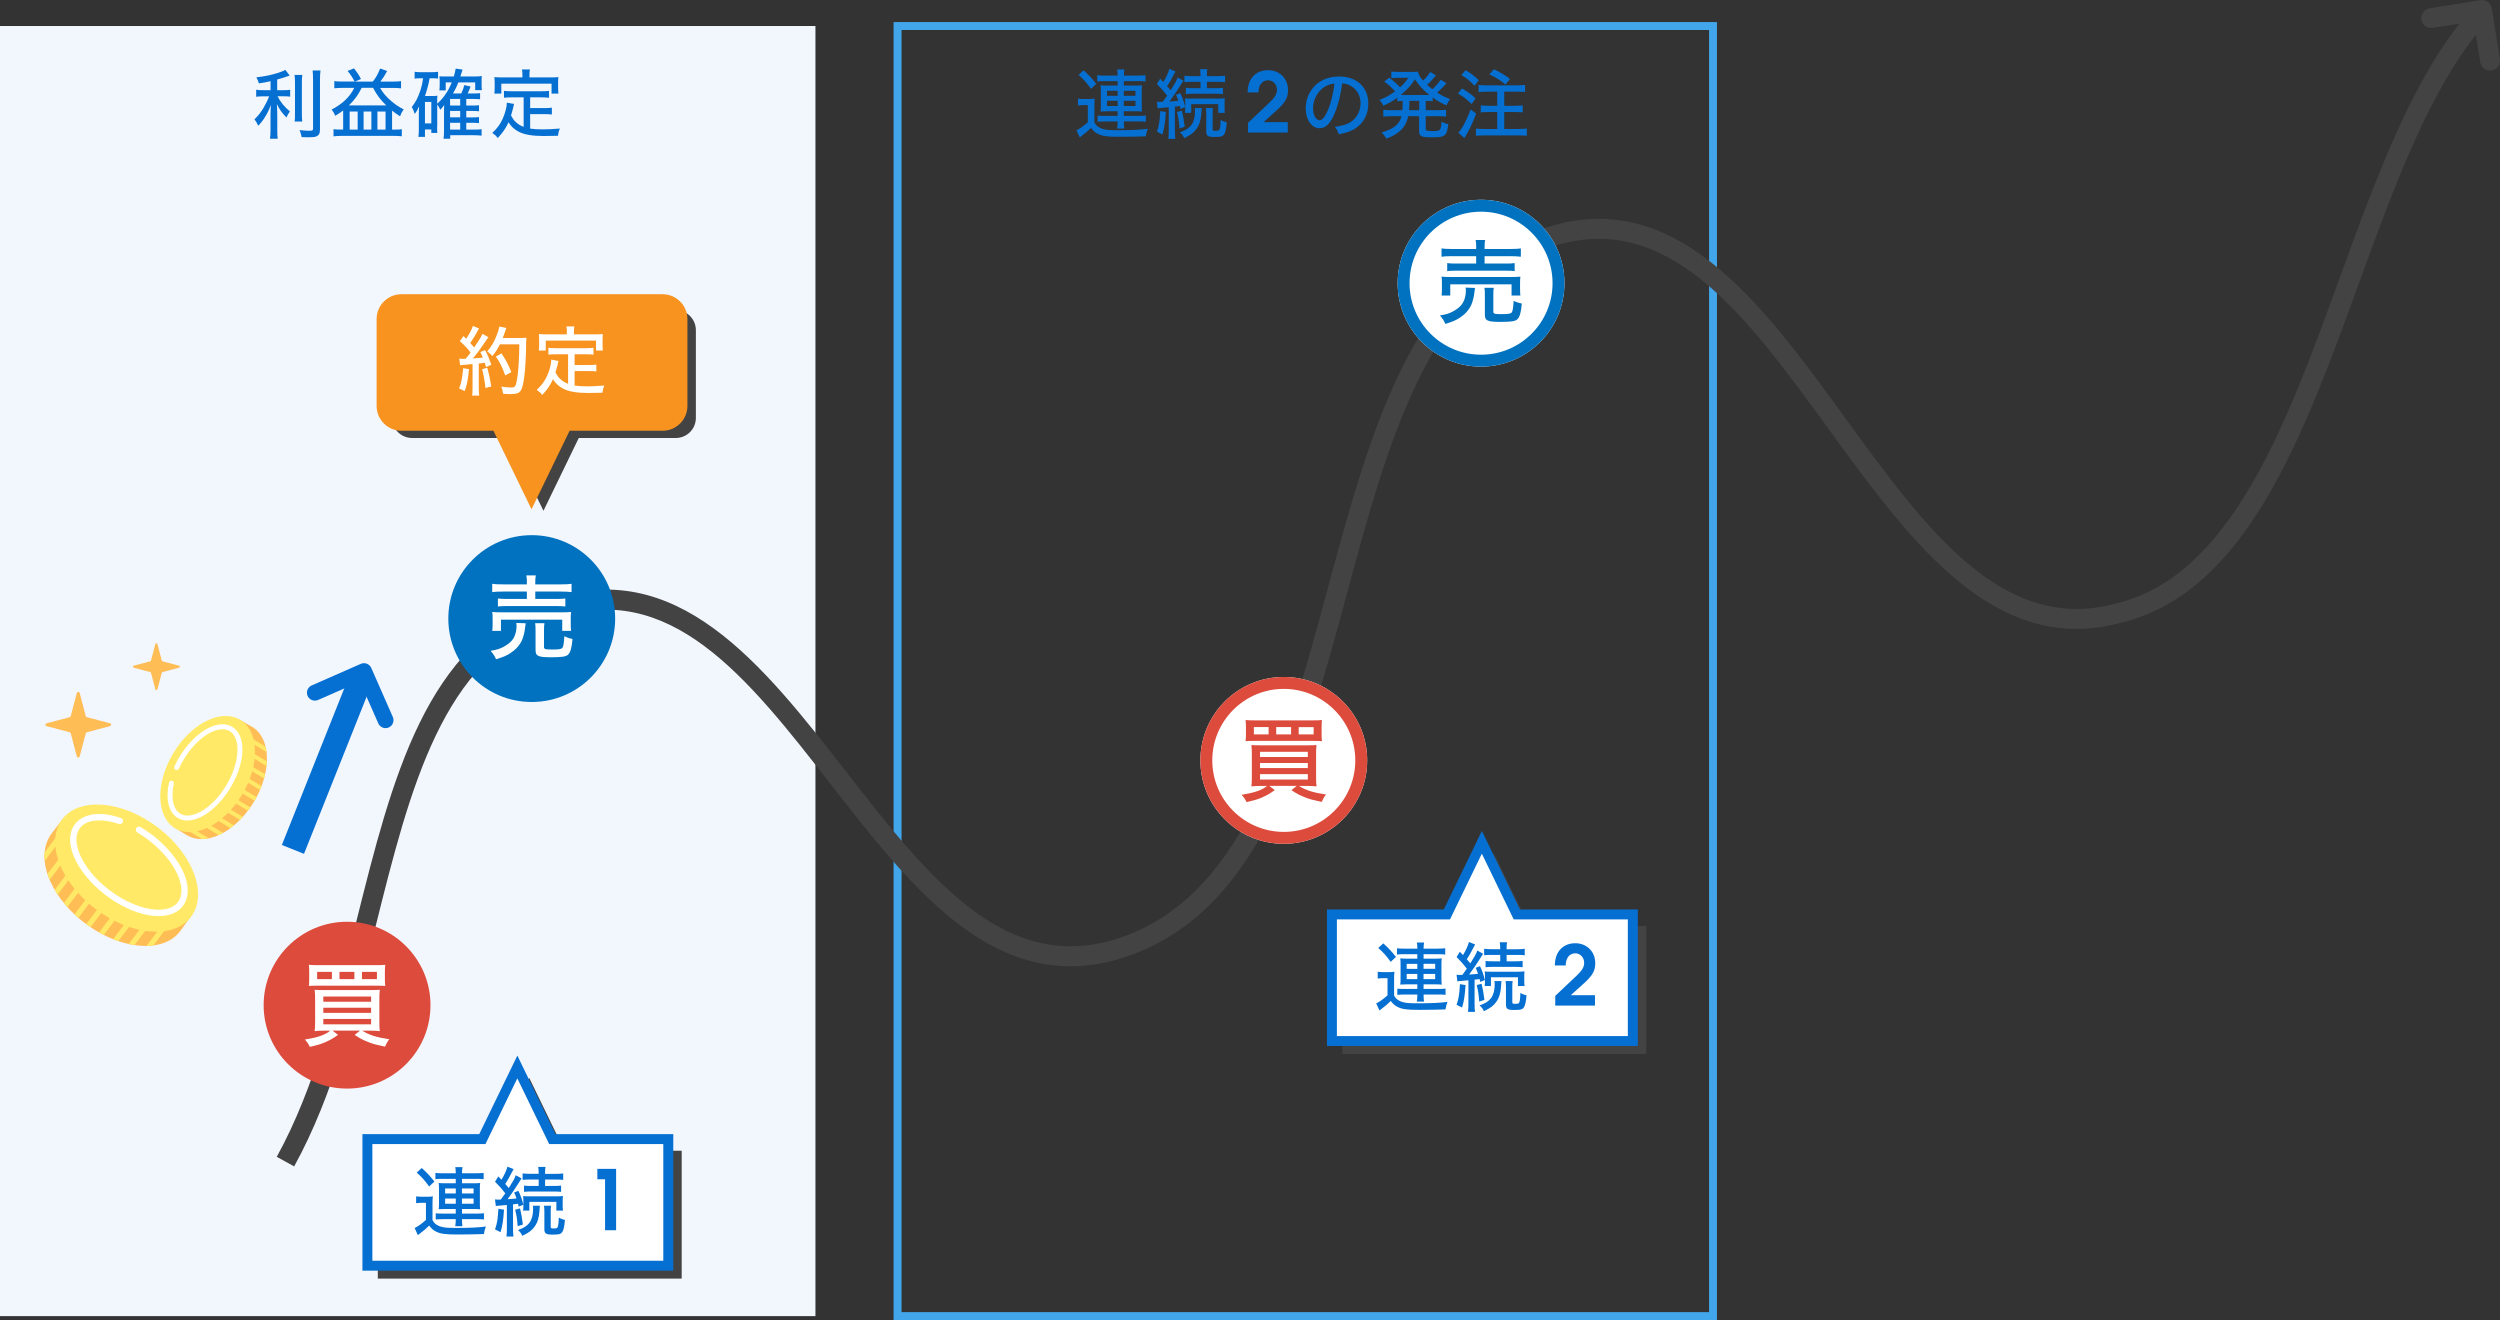 <?xml version="1.0" encoding="UTF-8"?>
<svg id="_レイヤー_2" data-name="レイヤー 2" xmlns="http://www.w3.org/2000/svg" xmlns:xlink="http://www.w3.org/1999/xlink" viewBox="0 0 629.35 332.32">
  <rect x="0" y="0" width="629.35" height="332.32" fill="#333333" stroke="none"/>
  <defs>
    <style>
      .cls-1 {
        fill: #dd4b3c;
      }

      .cls-1, .cls-2, .cls-3, .cls-4, .cls-5, .cls-6, .cls-7, .cls-8, .cls-9, .cls-10, .cls-11 {
        stroke-width: 0px;
      }

      .cls-2 {
        fill: #f2f6fd;
      }

      .cls-3 {
        fill: none;
      }

      .cls-12 {
        clip-path: url(#clippath-1);
      }

      .cls-4 {
        fill: #f7931e;
      }

      .cls-5 {
        fill: #0072bf;
      }

      .cls-6 {
        fill: #fff;
      }

      .cls-7 {
        fill: #ffbd56;
      }

      .cls-8 {
        fill: #42a6ea;
      }

      .cls-13 {
        clip-path: url(#clippath);
      }

      .cls-9 {
        fill: #434343;
      }

      .cls-10 {
        fill: #ffe966;
      }

      .cls-11 {
        fill: #056fd2;
      }
    </style>
    <clipPath id="clippath">
      <path class="cls-3" d="M45.32,234.46c-2.59,3.43-7.9,4.64-14.29,2.84-9.88-2.79-18.73-11.85-19.75-20.24-.37-3.01.38-5.48,1.81-7.38.29-.39,2.03-2.6,2.31-2.98,6.48-8.57,39.76,14.59,32.17,24.64-.34.45-1.89,2.65-2.25,3.13Z"/>
    </clipPath>
    <clipPath id="clippath-1">
      <path class="cls-3" d="M63.52,183.01c2.89,1.73,4.28,5.76,3.42,10.89-1.34,7.93-7.65,15.58-14.1,17.09-2.31.54-4.3.17-5.9-.79-.33-.2-2.2-1.36-2.51-1.55-7.22-4.32,8-32.19,16.47-27.13.38.23,2.23,1.25,2.62,1.49Z"/>
    </clipPath>
  </defs>
  <g id="_レイヤー_1-2" data-name="レイヤー 1">
    <g id="P3-1ol">
      <path class="cls-8" d="M432.23,332.32h-207.28V5.55h207.28v326.77ZM226.96,330.32h203.28V7.55h-203.28v322.77Z"/>
      <rect class="cls-2" y="6.55" width="205.28" height="324.77"/>
      <g>
        <path class="cls-9" d="M74.05,293.63l-4.38-2.41c9.59-17.4,14.9-38.67,20.03-59.24,9.02-36.13,17.54-70.25,47.8-80.77,32.79-11.81,54.53,16.11,75.56,43.12,20.99,26.96,40.82,52.42,70.55,41.15,30.12-11.32,40.57-50.02,50.67-87.45,10.41-38.59,21.18-78.49,53.66-90.31,33.48-11.77,55.34,18.3,76.47,47.37,20.36,28.02,39.6,54.48,68.1,46.89,29.18-6.9,43.08-45.15,56.53-82.13,9.04-24.86,18.39-50.57,32.44-66.71l3.77,3.28c-13.43,15.44-22.62,40.71-31.51,65.14-13.9,38.23-28.28,77.76-60.01,85.27-3.81,1.01-7.47,1.49-10.99,1.49-25.83,0-44.37-25.51-62.38-50.28-20.98-28.87-40.8-56.13-70.74-45.6-30.02,10.93-40.44,49.55-50.52,86.91-10.43,38.64-21.21,78.6-53.73,90.82-5.61,2.13-10.9,3.09-15.92,3.09-24.65,0-42.74-23.24-60.34-45.84-20.85-26.78-40.54-52.07-69.95-41.48-27.73,9.64-35.93,42.49-44.61,77.27-5.21,20.88-10.6,42.47-20.51,60.44Z"/>
        <path class="cls-9" d="M626.85,17.77c-1.21,0-2.27-.88-2.47-2.1l-1.65-10.3-10.3,1.65c-1.37.22-2.65-.71-2.86-2.07-.22-1.36.71-2.65,2.07-2.86l12.77-2.05c1.36-.22,2.65.71,2.86,2.07l2.05,12.77c.22,1.36-.71,2.65-2.07,2.86-.13.02-.27.03-.4.03Z"/>
      </g>
      <g>
        <rect class="cls-11" x="59.3" y="189.55" width="45.85" height="6" transform="translate(-127.08 197.63) rotate(-68.27)"/>
        <path class="cls-11" d="M97.06,183.3c-.77,0-1.5-.45-1.83-1.2l-4.63-10.52-10.52,4.63c-1.01.44-2.19-.01-2.64-1.02-.44-1.01.01-2.19,1.03-2.64l12.35-5.43c1.01-.44,2.19.01,2.64,1.02l5.43,12.35c.44,1.01-.01,2.19-1.02,2.64-.26.12-.54.17-.8.17Z"/>
      </g>
      <g>
        <g>
          <g>
            <polygon class="cls-9" points="171.61 321.87 95.11 321.87 95.11 289.68 124.34 289.68 133.23 271.35 142.12 289.68 171.61 289.68 171.61 321.87"/>
            <polygon class="cls-6" points="168.23 318.62 92.49 318.62 92.49 286.75 121.43 286.75 130.24 268.6 139.04 286.75 168.23 286.75 168.23 318.62"/>
          </g>
          <path class="cls-11" d="M169.48,319.87h-78.24v-34.37h29.41l9.59-19.77,9.59,19.77h29.66v34.37ZM93.74,317.37h73.24v-29.37h-28.73l-8.02-16.54-8.02,16.54h-28.47v29.37Z"/>
        </g>
        <g>
          <path class="cls-11" d="M104.76,301.17c.49.08.8.1,1.52.1h1.25c.55,0,.97-.02,1.44-.1-.08.59-.09,1.03-.09,2.05v3.93c.3.55.53.82.91,1.08.99.68,2.11.89,4.62.89,3.72,0,5.97-.09,7.92-.36-.34.93-.36.99-.51,1.9-1.58.06-4.37.11-6.61.11-3.23,0-4.31-.15-5.53-.78-.67-.34-1.1-.74-1.63-1.46-.85.82-1.35,1.25-2.07,1.79-.4.29-.53.4-.78.61l-.82-1.79c.74-.32,1.82-1.1,2.85-2.03v-4.31h-1.14c-.55,0-.85.02-1.33.1v-1.73ZM106.17,294.04c1.25,1.12,1.92,1.82,3.19,3.4l-1.33,1.25c-1.14-1.58-1.73-2.24-3.12-3.51l1.25-1.14ZM111.26,296.76c-.84,0-1.29.02-1.65.1v-1.59c.53.08,1.12.09,2.09.09h3.04c-.02-.74-.04-.99-.13-1.54h1.82c-.1.53-.11.89-.13,1.54h3.36c.91,0,1.58-.04,2.09-.09v1.59c-.46-.08-.95-.1-1.92-.1h-3.53v1.12h3.04c.65,0,1.04-.02,1.54-.08-.06.44-.08.8-.08,1.38v3.92c0,.55.02.89.08,1.33-.46-.06-.93-.08-1.54-.08h-3.04v1.16h3.63c.95,0,1.46-.02,1.9-.1v1.59c-.46-.08-.99-.09-1.92-.09h-3.61v.09c0,.61.04,1.14.11,1.69h-1.81c.1-.57.13-1.08.13-1.67v-.11h-3.14c-.7,0-1.48.04-1.9.08v-1.56c.42.06.91.08,1.9.08h3.14v-1.16h-2.74c-.55,0-1.06.02-1.56.06.06-.47.08-.76.08-1.33v-3.97c0-.55-.02-.82-.08-1.31.46.06.91.08,1.54.08h2.76v-1.12h-3.48ZM112.06,299.19v1.26h2.68v-1.26h-2.68ZM112.06,301.72v1.31h2.68v-1.31h-2.68ZM116.29,300.45h2.93v-1.26h-2.93v1.26ZM116.29,303.03h2.93v-1.31h-2.93v1.31Z"/>
          <path class="cls-11" d="M124.62,301.95c.28.02.44.04.76.04.19,0,.29,0,.7-.02.59-.8.68-.91,1.12-1.56-.84-1.1-1.46-1.82-2.58-2.93l.82-1.33c.42.44.46.47.8.84.74-1.24,1.27-2.39,1.5-3.29l1.56.63c-.11.19-.19.32-.38.67-.67,1.33-1.06,2.03-1.73,3.04.42.47.57.65.89,1.04,1.18-1.88,1.5-2.45,1.75-3.23l1.46.8q-.23.32-.93,1.48c-.63,1.01-1.81,2.74-2.58,3.76,1.44-.1,1.61-.11,2.24-.19-.19-.61-.29-.82-.59-1.5l1.08-.42c.61,1.29.89,2.15,1.24,3.5l-1.18.47c-.06-.34-.1-.44-.15-.72q-.59.08-1.27.15v6.16c0,.86.02,1.37.11,1.94h-1.77c.08-.57.11-1.12.11-1.94v-6l-.78.06c-.38.04-.65.06-.78.08-.68.04-.91.08-1.22.13l-.21-1.65ZM126.88,304.53c-.17,2.6-.38,3.99-.87,5.66l-1.39-.7c.55-1.6.68-2.45.85-5.19l1.41.23ZM130.91,304.19c.36,1.56.49,2.28.72,4.07l-1.31.42c-.15-1.92-.27-2.66-.63-4.14l1.22-.34ZM135.92,303.52c-.06.34-.06.42-.11,1.29-.11,1.75-.49,2.96-1.24,3.99-.72.99-1.42,1.5-3.08,2.3-.27-.61-.57-1.01-1.1-1.44,1.52-.55,2.26-1.03,2.91-1.86.59-.82.91-1.98.91-3.42,0-.36-.02-.55-.08-.85h1.79ZM133.57,296.93c-.93,0-1.52.04-2.01.09v-1.63c.55.08,1.14.11,2.03.11h2.01v-.28c0-.61-.04-1.01-.11-1.46h1.84c-.1.44-.11.84-.11,1.48v.27h2.53c.87,0,1.54-.04,2.03-.11v1.63c-.53-.08-1.04-.09-2-.09h-2.56v1.61h2.11c.87,0,1.35-.02,1.92-.09v1.58c-.48-.06-1.06-.09-1.9-.09h-5.53c-.85,0-1.35.02-1.9.09v-1.58c.53.08,1.03.09,1.92.09h1.77v-1.61h-2.03ZM131.68,304.76c.06-.51.08-.72.08-1.33v-1.01c0-.7-.02-.93-.08-1.31.34.04.82.06,1.77.06h6.36c.91,0,1.43-.02,1.9-.09-.04.4-.06.74-.06,1.31v1.12c0,.53.02.97.08,1.25h-1.67v-2.2h-6.8v2.2h-1.58ZM138.73,303.52c-.08.42-.09.82-.09,1.44v3.88c0,.34.13.42.76.42.46,0,.78-.06.89-.19.21-.23.34-1.01.38-2.57.53.32.99.49,1.54.59-.13,1.61-.29,2.34-.57,2.89-.34.67-.84.82-2.49.82-1.06,0-1.48-.08-1.79-.34-.21-.19-.32-.53-.32-.99v-4.5c0-.61-.04-1.04-.1-1.44h1.79Z"/>
          <path class="cls-11" d="M152.32,309.7v-12.83h-1.94v-2.62h4.72v15.45h-2.77Z"/>
        </g>
      </g>
      <g>
        <g>
          <g>
            <path class="cls-9" d="M170.13,78.07h-66.39c-2.79,0-5.05,2.26-5.05,5.05v22.09c0,2.79,2.26,5.05,5.05,5.05h24.18l8.89,18.33,8.89-18.33h24.43c2.79,0,5.05-2.26,5.05-5.05v-22.09c0-2.79-2.26-5.05-5.05-5.05Z"/>
            <path class="cls-4" d="M166.8,75.32h-65.74c-2.76,0-5,2.24-5,5v21.87c0,2.76,2.24,5,5,5h23.94l8.8,18.15,8.8-18.15h24.19c2.76,0,5-2.24,5-5v-21.87c0-2.76-2.24-5-5-5Z"/>
          </g>
          <path class="cls-4" d="M133.81,128.21l-9.59-19.77h-23.16c-3.45,0-6.25-2.8-6.25-6.25v-21.87c0-3.45,2.8-6.25,6.25-6.25h65.74c3.45,0,6.25,2.8,6.25,6.25v21.87c0,3.45-2.8,6.25-6.25,6.25h-23.41l-9.59,19.77ZM101.07,76.57c-2.07,0-3.75,1.68-3.75,3.75v21.87c0,2.07,1.68,3.75,3.75,3.75h24.72l8.02,16.54,8.02-16.54h24.98c2.07,0,3.75-1.68,3.75-3.75v-21.87c0-2.07-1.68-3.75-3.75-3.75h-65.74Z"/>
        </g>
        <g>
          <path class="cls-6" d="M118.07,92.93c-.27,2.7-.49,3.88-1.08,5.53l-1.42-.67c.59-1.52.7-2.09,1.04-5.09l1.46.23ZM115.62,90.27c.27.04.42.06.76.06.21,0,.36,0,.84-.02.61-.72.76-.91,1.24-1.58-1.01-1.27-1.27-1.56-2.7-2.85l.93-1.29c.32.36.44.48.67.7.82-1.24,1.5-2.55,1.69-3.25l1.56.67c-.13.17-.23.3-.42.68-.51.97-1.06,1.88-1.81,2.95q.36.4.99,1.14c1.22-1.79,1.84-2.81,2.09-3.44l1.5.85c-.19.23-.3.4-.61.84-1.2,1.82-2.41,3.48-3.31,4.5,1.39-.1,1.52-.1,2.51-.21-.19-.49-.3-.72-.63-1.39l1.2-.49c.67,1.24,1.04,2.17,1.58,3.69l-1.35.57c-.13-.53-.19-.7-.3-1.05q-.95.11-1.52.15v6.1c0,.91.04,1.42.11,1.99h-1.79c.08-.53.11-1.12.11-1.99v-5.95q-2.87.23-3.13.29l-.21-1.67ZM122.67,92.57c.44,1.58.78,3.17,1.01,4.71l-1.46.4c-.17-1.58-.48-3.31-.84-4.75l1.29-.36ZM125.84,86.7c-.61,1.2-1.08,1.94-1.9,2.94-.42-.49-.74-.82-1.29-1.18.91-1.03,1.63-2.2,2.19-3.57.49-1.16.74-1.96.85-2.68l1.79.36c-.13.3-.15.36-.36.99-.23.68-.36,1.04-.55,1.52h4.39c.78,0,1.14-.02,1.56-.08q-.08.59-.1,3.13c-.02,1.84-.21,4.94-.4,6.46-.25,1.9-.53,3.12-.91,3.72-.42.67-1.1.89-2.64.89-.44,0-1.08-.02-1.82-.08-.1-.72-.19-1.14-.44-1.8.97.15,1.79.23,2.47.23.89,0,1.1-.23,1.37-1.43.4-1.96.67-5.47.68-9.44h-4.88ZM127.19,94.51c-.84-2.26-1.25-3.12-2.36-4.75l1.41-.8c1.18,1.77,1.69,2.75,2.49,4.73l-1.54.82Z"/>
          <path class="cls-6" d="M143,89.19h-3.02c-.85,0-1.35.02-1.92.09v-1.73c.49.06,1.06.1,1.92.1h7.5c.85,0,1.43-.04,1.92-.1v1.73c-.49-.06-1.04-.09-1.92-.09h-2.83v2.7h3.63c.84,0,1.35-.04,1.84-.11v1.73c-.57-.08-1.04-.09-1.84-.09h-3.63v3.65c.8.11,1.92.19,3.08.19,1.31,0,2.62-.06,4.41-.21-.29.65-.4,1.06-.49,1.82-1.39.04-2.24.06-3.57.06-2.91,0-4.98-.36-6.38-1.12-1.08-.57-1.88-1.33-2.49-2.34-.76,1.62-1.43,2.58-2.72,3.97-.44-.59-.65-.78-1.37-1.29,1.31-1.25,1.98-2.15,2.62-3.57.59-1.27,1.05-3.06,1.05-4.05l1.8.34q-.08.3-.25,1.08c-.08.28-.28,1.1-.51,1.8.48.87.68,1.18,1.22,1.67.57.53,1.12.87,1.96,1.2v-7.43ZM142.7,83.37c0-.46-.02-.74-.11-1.2h2c-.08.42-.11.72-.11,1.2v.8h5.26c.74,0,1.35-.02,2.03-.08-.06.42-.08.84-.08,1.35v1.37c0,.57.02,1.01.08,1.44h-1.73v-2.51h-12.65v2.51h-1.75c.06-.47.08-.82.08-1.44v-1.37c0-.48-.02-.97-.08-1.35.7.06,1.29.08,2.01.08h5.05v-.8Z"/>
        </g>
      </g>
      <g>
        <g>
          <g>
            <polygon class="cls-9" points="414.42 265.32 337.92 265.32 337.92 233.13 367.15 233.13 376.04 214.8 384.93 233.13 414.42 233.13 414.42 265.32"/>
            <polygon class="cls-6" points="411.04 262.07 335.3 262.07 335.3 230.2 364.24 230.2 373.04 212.05 381.85 230.2 411.04 230.2 411.04 262.07"/>
          </g>
          <path class="cls-11" d="M412.29,263.32h-78.24v-34.37h29.41l9.59-19.77,9.59,19.77h29.66v34.37ZM336.55,260.82h73.24v-29.37h-28.73l-8.02-16.54-8.02,16.54h-28.47v29.37Z"/>
        </g>
        <g>
          <path class="cls-11" d="M346.83,244.62c.49.08.8.1,1.52.1h1.25c.55,0,.97-.02,1.44-.1-.08.59-.09,1.03-.09,2.05v3.93c.3.55.53.82.91,1.08.99.68,2.11.89,4.62.89,3.72,0,5.97-.09,7.92-.36-.34.93-.36.99-.51,1.9-1.58.06-4.37.11-6.61.11-3.23,0-4.31-.15-5.53-.78-.67-.34-1.1-.74-1.63-1.46-.85.82-1.35,1.25-2.07,1.79-.4.29-.53.4-.78.61l-.82-1.79c.74-.32,1.82-1.1,2.85-2.03v-4.31h-1.14c-.55,0-.85.02-1.33.1v-1.73ZM348.23,237.49c1.25,1.12,1.92,1.82,3.19,3.4l-1.33,1.25c-1.14-1.58-1.73-2.24-3.12-3.51l1.25-1.14ZM353.33,240.21c-.84,0-1.29.02-1.65.1v-1.59c.53.08,1.12.09,2.09.09h3.04c-.02-.74-.04-.99-.13-1.54h1.82c-.1.53-.11.89-.13,1.54h3.36c.91,0,1.58-.04,2.09-.09v1.59c-.46-.08-.95-.1-1.92-.1h-3.53v1.12h3.04c.65,0,1.04-.02,1.54-.08-.06.44-.08.8-.08,1.38v3.92c0,.55.02.89.08,1.33-.46-.06-.93-.08-1.54-.08h-3.04v1.16h3.63c.95,0,1.46-.02,1.9-.1v1.59c-.46-.08-.99-.09-1.92-.09h-3.61v.09c0,.61.04,1.14.11,1.69h-1.81c.1-.57.13-1.08.13-1.67v-.11h-3.14c-.7,0-1.48.04-1.9.08v-1.56c.42.06.91.08,1.9.08h3.14v-1.16h-2.74c-.55,0-1.06.02-1.56.06.06-.47.08-.76.08-1.33v-3.97c0-.55-.02-.82-.08-1.31.46.06.91.08,1.54.08h2.76v-1.12h-3.48ZM354.12,242.64v1.26h2.68v-1.26h-2.68ZM354.12,245.17v1.31h2.68v-1.31h-2.68ZM358.36,243.89h2.93v-1.26h-2.93v1.26ZM358.36,246.48h2.93v-1.31h-2.93v1.31Z"/>
          <path class="cls-11" d="M366.68,245.39c.28.02.44.04.76.04.19,0,.29,0,.7-.02.59-.8.68-.91,1.12-1.56-.84-1.1-1.46-1.82-2.58-2.93l.82-1.33c.42.44.46.47.8.84.74-1.24,1.27-2.39,1.5-3.29l1.56.63c-.11.19-.19.32-.38.67-.67,1.33-1.06,2.03-1.73,3.04.42.47.57.65.89,1.04,1.18-1.88,1.5-2.45,1.75-3.23l1.46.8q-.23.32-.93,1.48c-.63,1.01-1.81,2.74-2.58,3.76,1.44-.1,1.61-.11,2.24-.19-.19-.61-.29-.82-.59-1.5l1.08-.42c.61,1.29.89,2.15,1.24,3.5l-1.18.47c-.06-.34-.1-.44-.15-.72q-.59.08-1.27.15v6.16c0,.86.02,1.37.11,1.94h-1.77c.08-.57.11-1.12.11-1.94v-6l-.78.06c-.38.04-.65.06-.78.08-.68.04-.91.08-1.22.13l-.21-1.65ZM368.94,247.98c-.17,2.6-.38,3.99-.87,5.66l-1.39-.7c.55-1.6.68-2.45.85-5.19l1.41.23ZM372.97,247.64c.36,1.56.49,2.28.72,4.07l-1.31.42c-.15-1.92-.27-2.66-.63-4.14l1.22-.34ZM377.99,246.97c-.06.34-.06.42-.11,1.29-.11,1.75-.49,2.96-1.24,3.99-.72.99-1.42,1.5-3.08,2.3-.27-.61-.57-1.01-1.1-1.44,1.52-.55,2.26-1.03,2.91-1.86.59-.82.91-1.98.91-3.42,0-.36-.02-.55-.08-.85h1.79ZM375.63,240.38c-.93,0-1.52.04-2.01.09v-1.63c.55.08,1.14.11,2.03.11h2.01v-.28c0-.61-.04-1.01-.11-1.46h1.84c-.1.44-.11.84-.11,1.48v.27h2.53c.87,0,1.54-.04,2.03-.11v1.63c-.53-.08-1.04-.09-2-.09h-2.56v1.61h2.11c.87,0,1.35-.02,1.92-.09v1.58c-.48-.06-1.06-.09-1.9-.09h-5.53c-.85,0-1.35.02-1.9.09v-1.58c.53.08,1.03.09,1.92.09h1.77v-1.61h-2.03ZM373.75,248.21c.06-.51.08-.72.08-1.33v-1.01c0-.7-.02-.93-.08-1.31.34.04.82.06,1.77.06h6.36c.91,0,1.43-.02,1.9-.09-.04.4-.06.74-.06,1.31v1.12c0,.53.02.97.08,1.25h-1.67v-2.2h-6.8v2.2h-1.58ZM380.8,246.97c-.08.42-.09.82-.09,1.44v3.88c0,.34.13.42.76.42.46,0,.78-.06.89-.19.21-.23.34-1.01.38-2.57.53.32.99.49,1.54.59-.13,1.61-.29,2.34-.57,2.89-.34.67-.84.82-2.49.82-1.06,0-1.48-.08-1.79-.34-.21-.19-.32-.53-.32-.99v-4.5c0-.61-.04-1.04-.1-1.44h1.79Z"/>
          <path class="cls-11" d="M398.6,247.67l-3.17,2.86h6.09v2.62h-10v-2.45l5.5-5.2c1.26-1.19,1.78-2.09,1.78-3.09,0-1.38-.96-2.42-2.24-2.42-1.45,0-2.41,1.21-2.41,3.05h-2.73c0-3.55,2.15-5.59,5.13-5.59s5.04,2.17,5.04,5.01c0,1.9-.65,3.11-2.98,5.22Z"/>
        </g>
      </g>
      <g>
        <circle class="cls-1" cx="87.37" cy="253.04" r="21"/>
        <path class="cls-6" d="M81.69,259.46c-.97,0-1.63.02-2.48.12.09-.57.12-1.4.12-2.69v-5.17c0-1.13-.02-1.84-.12-2.55.69.05,1.2.07,2.46.07h11.36c1.4,0,1.91-.02,2.58-.07-.09.76-.11,1.35-.11,2.55v5.24c0,1.29.02,2.12.11,2.62-.8-.09-1.5-.12-2.46-.12h-1.96c1.7,1.08,3.56,1.68,6.81,2.16-.44.55-.71,1.01-1.08,1.86-2.19-.46-2.99-.67-4.16-1.13-1.36-.53-2.14-.94-3.47-1.82l1.33-1.08h-6.9l1.38,1.06c-1.17.85-1.98,1.31-3.29,1.89-1.08.46-1.96.71-3.82,1.13-.35-.74-.58-1.1-1.24-1.84,2.3-.39,3.31-.64,4.58-1.15.76-.32,1.2-.58,1.84-1.08h-1.47ZM96.89,246.45c0,.8.02,1.22.09,1.75-.57-.05-1.03-.07-2.44-.07h-14.35c-1.22,0-1.95.02-2.44.07.07-.57.09-.96.09-1.75v-1.73c0-.83-.02-1.26-.09-1.84.6.07,1.31.09,2.6.09h14.06c1.26,0,1.98-.02,2.57-.09-.07.62-.09.99-.09,1.84v1.73ZM83.55,244.65h-3.71v1.84h3.71v-1.84ZM81.39,252.18h12.03v-1.31h-12.03v1.31ZM81.39,254.98h12.03v-1.29h-12.03v1.29ZM81.39,257.86h12.03v-1.36h-12.03v1.36ZM89.21,244.65h-3.75v1.84h3.75v-1.84ZM94.89,246.49v-1.84h-3.77v1.84h3.77Z"/>
      </g>
      <g>
        <circle class="cls-5" cx="133.86" cy="155.72" r="21"/>
        <path class="cls-6" d="M132.34,156.92c-.07.32-.09.48-.14.99-.09,1.1-.46,2.51-.83,3.33-.62,1.29-1.54,2.3-2.94,3.22-.99.62-1.72.94-3.54,1.5-.44-.92-.71-1.36-1.38-2.12,1.59-.28,2.3-.48,3.31-1.04,1.59-.87,2.44-1.77,2.85-3.01.23-.62.37-1.52.37-2.16,0-.25-.02-.53-.07-.81l2.37.09ZM132.64,146.76c0-.87-.02-1.33-.14-1.91h2.39c-.12.48-.14.99-.14,1.91v.35h6.46c1.24,0,2.09-.05,2.67-.14v2.09c-.71-.09-1.47-.14-2.62-.14h-6.51v1.86h5.2c1.17,0,1.79-.02,2.37-.12v2.02c-.69-.09-1.17-.11-2.37-.11h-12.24c-1.1,0-1.73.02-2.37.11v-2.02c.57.09,1.2.12,2.37.12h4.92v-1.86h-6.07c-1.2,0-1.86.02-2.65.14v-2.09c.55.09,1.4.14,2.67.14h6.05v-.35ZM123.92,158.81c.07-.51.09-.97.09-1.63v-1.49c0-.67-.02-1.13-.09-1.63.71.07,1.31.09,2.39.09h15.02c1.08,0,1.68-.02,2.44-.09-.07.48-.09.87-.09,1.59v1.54c0,.67.02,1.17.09,1.63h-2.23v-2.83h-15.43v2.83h-2.19ZM136.94,162.77c0,.64.23.74,1.98.74,1.86,0,2.39-.09,2.67-.44.23-.32.37-1.08.48-2.92.64.34,1.27.55,2.05.69-.18,2.23-.53,3.43-1.13,3.98-.53.48-1.61.64-4.12.64-3.43,0-4.05-.28-4.05-1.84v-4.85c0-.97-.02-1.43-.11-1.89h2.35c-.09.53-.11.94-.11,1.79v4.09Z"/>
      </g>
      <g>
        <g>
          <circle class="cls-6" cx="323.18" cy="191.42" r="21"/>
          <path class="cls-1" d="M323.18,173.42c9.93,0,18,8.07,18,18s-8.07,18-18,18-18-8.07-18-18,8.07-18,18-18M323.18,170.42c-11.6,0-21,9.4-21,21s9.4,21,21,21,21-9.4,21-21-9.4-21-21-21h0Z"/>
        </g>
        <path class="cls-1" d="M317.5,197.85c-.97,0-1.63.02-2.48.12.09-.57.12-1.4.12-2.69v-5.17c0-1.13-.02-1.84-.12-2.55.69.05,1.2.07,2.46.07h11.36c1.4,0,1.91-.02,2.58-.07-.09.76-.11,1.35-.11,2.55v5.24c0,1.29.02,2.12.11,2.62-.8-.09-1.5-.12-2.46-.12h-1.96c1.7,1.08,3.56,1.68,6.81,2.16-.44.55-.71,1.01-1.08,1.86-2.19-.46-2.99-.67-4.16-1.13-1.36-.53-2.14-.94-3.47-1.82l1.33-1.08h-6.9l1.38,1.06c-1.17.85-1.98,1.31-3.29,1.89-1.08.46-1.96.71-3.82,1.13-.35-.74-.58-1.1-1.24-1.84,2.3-.39,3.31-.64,4.58-1.15.76-.32,1.2-.58,1.84-1.08h-1.47ZM332.7,184.83c0,.8.02,1.22.09,1.75-.57-.05-1.03-.07-2.44-.07h-14.35c-1.22,0-1.95.02-2.44.07.07-.57.09-.96.09-1.75v-1.73c0-.83-.02-1.26-.09-1.84.6.07,1.31.09,2.6.09h14.06c1.26,0,1.98-.02,2.57-.09-.07.62-.09.99-.09,1.84v1.73ZM319.36,183.03h-3.71v1.84h3.71v-1.84ZM317.2,190.56h12.03v-1.31h-12.03v1.31ZM317.2,193.36h12.03v-1.29h-12.03v1.29ZM317.2,196.24h12.03v-1.36h-12.03v1.36ZM325.02,183.03h-3.75v1.84h3.75v-1.84ZM330.7,184.88v-1.84h-3.77v1.84h3.77Z"/>
      </g>
      <g>
        <g>
          <circle class="cls-6" cx="372.84" cy="71.29" r="21"/>
          <path class="cls-5" d="M372.84,53.29c9.93,0,18,8.07,18,18s-8.07,18-18,18-18-8.07-18-18,8.07-18,18-18M372.84,50.29c-11.6,0-21,9.4-21,21s9.4,21,21,21,21-9.4,21-21-9.4-21-21-21h0Z"/>
        </g>
        <path class="cls-5" d="M371.32,72.5c-.07.32-.09.48-.14.99-.09,1.1-.46,2.51-.83,3.33-.62,1.29-1.54,2.3-2.94,3.22-.99.62-1.72.94-3.54,1.5-.44-.92-.71-1.36-1.38-2.12,1.59-.28,2.3-.48,3.31-1.04,1.59-.87,2.44-1.77,2.85-3.01.23-.62.37-1.52.37-2.16,0-.25-.02-.53-.07-.81l2.37.09ZM371.62,62.33c0-.87-.02-1.33-.14-1.91h2.39c-.12.48-.14.99-.14,1.91v.35h6.46c1.24,0,2.09-.05,2.67-.14v2.09c-.71-.09-1.47-.14-2.62-.14h-6.51v1.86h5.2c1.17,0,1.79-.02,2.37-.12v2.02c-.69-.09-1.17-.11-2.37-.11h-12.24c-1.1,0-1.73.02-2.37.11v-2.02c.57.09,1.2.12,2.37.12h4.92v-1.86h-6.07c-1.2,0-1.86.02-2.65.14v-2.09c.55.09,1.4.14,2.67.14h6.05v-.35ZM362.9,74.39c.07-.51.09-.97.09-1.63v-1.49c0-.67-.02-1.13-.09-1.63.71.07,1.31.09,2.39.09h15.02c1.08,0,1.68-.02,2.44-.09-.07.48-.09.87-.09,1.59v1.54c0,.67.02,1.17.09,1.63h-2.23v-2.83h-15.43v2.83h-2.19ZM375.92,78.34c0,.64.23.74,1.98.74,1.86,0,2.39-.09,2.67-.44.23-.32.37-1.08.48-2.92.64.34,1.27.55,2.05.69-.18,2.23-.53,3.43-1.13,3.98-.53.48-1.61.64-4.12.64-3.43,0-4.05-.28-4.05-1.84v-4.85c0-.97-.02-1.43-.11-1.89h2.35c-.09.53-.11.94-.11,1.79v4.09Z"/>
      </g>
      <g>
        <g>
          <path class="cls-7" d="M45.32,234.46c-2.59,3.43-7.9,4.64-14.29,2.84-9.88-2.79-18.73-11.85-19.75-20.24-.37-3.01.38-5.48,1.81-7.38.29-.39,2.03-2.6,2.31-2.98,6.48-8.57,39.76,14.59,32.17,24.64-.34.45-1.89,2.65-2.25,3.13Z"/>
          <g class="cls-13">
            <g>
              <path class="cls-10" d="M4.87,224.74c-.14,0-.28-.04-.4-.13-.29-.22-.35-.64-.13-.93l11.46-15.16c.22-.29.64-.35.93-.13.29.22.35.64.13.93l-11.46,15.16c-.13.17-.33.26-.53.26Z"/>
              <path class="cls-10" d="M7.95,227.06c-.14,0-.28-.04-.4-.13-.29-.22-.35-.64-.13-.93l11.46-15.16c.22-.29.64-.35.93-.13.29.22.35.64.13.93l-11.46,15.16c-.13.17-.33.26-.53.26Z"/>
              <path class="cls-10" d="M11.02,229.38c-.14,0-.28-.04-.4-.13-.29-.22-.35-.64-.13-.93l11.46-15.16c.22-.29.64-.35.93-.13.29.22.35.64.13.93l-11.46,15.16c-.13.17-.33.26-.53.26Z"/>
              <path class="cls-10" d="M14.09,231.7c-.14,0-.28-.04-.4-.13-.29-.22-.35-.64-.13-.93l11.46-15.16c.22-.29.64-.35.93-.13.29.22.35.64.13.93l-11.46,15.16c-.13.17-.33.26-.53.26Z"/>
              <path class="cls-10" d="M17.16,234.03c-.14,0-.28-.04-.4-.13-.29-.22-.35-.64-.13-.93l11.46-15.16c.22-.29.64-.35.93-.13.29.22.35.64.13.93l-11.46,15.16c-.13.17-.33.26-.53.26Z"/>
              <path class="cls-10" d="M20.23,236.35c-.14,0-.28-.04-.4-.13-.29-.22-.35-.64-.13-.93l11.46-15.16c.22-.29.64-.35.93-.13.29.22.35.64.13.93l-11.46,15.16c-.13.17-.33.26-.53.26Z"/>
              <path class="cls-10" d="M23.3,238.67c-.14,0-.28-.04-.4-.13-.29-.22-.35-.64-.13-.93l11.46-15.16c.22-.29.64-.35.93-.13.29.22.35.64.13.93l-11.46,15.16c-.13.17-.33.26-.53.26Z"/>
              <path class="cls-10" d="M26.37,240.99c-.14,0-.28-.04-.4-.13-.29-.22-.35-.64-.13-.93l11.46-15.16c.22-.29.64-.35.93-.13.29.22.35.64.13.93l-11.46,15.16c-.13.17-.33.26-.53.26Z"/>
              <path class="cls-10" d="M29.44,243.31c-.14,0-.28-.04-.4-.13-.29-.22-.35-.64-.13-.93l11.46-15.16c.22-.29.64-.35.93-.13.29.22.35.64.13.93l-11.46,15.16c-.13.17-.33.26-.53.26Z"/>
              <path class="cls-10" d="M32.52,245.63c-.14,0-.28-.04-.4-.13-.29-.22-.35-.64-.13-.93l11.46-15.16c.22-.29.64-.35.93-.13.29.22.35.64.13.93l-11.46,15.16c-.13.17-.33.26-.53.26Z"/>
            </g>
          </g>
          <ellipse class="cls-10" cx="31.86" cy="218.55" rx="12.91" ry="20.33" transform="translate(-161.72 112.22) rotate(-52.93)"/>
          <path class="cls-6" d="M39.92,230.62c-1.65,0-3.49-.33-5.45-.99-7.86-2.66-15.32-10.01-16.62-16.38-.56-2.75.06-5.08,1.76-6.58,2.3-2.03,6.25-2.31,10.83-.76.42.14.64.59.5,1.01-.14.42-.59.64-1.01.5-3.96-1.34-7.43-1.18-9.26.44-1.27,1.12-1.7,2.87-1.25,5.07,1.2,5.88,8.19,12.69,15.57,15.19,3.97,1.34,7.43,1.18,9.26-.44,1.27-1.12,1.7-2.87,1.25-5.07-.92-4.47-5.31-9.71-10.93-13.04-.38-.22-.5-.71-.28-1.09.22-.38.71-.5,1.09-.28,5.99,3.54,10.68,9.2,11.68,14.09.56,2.75-.06,5.08-1.76,6.58-1.32,1.16-3.17,1.75-5.38,1.75Z"/>
        </g>
        <g>
          <path class="cls-7" d="M63.52,183.01c2.89,1.73,4.28,5.76,3.42,10.89-1.34,7.93-7.65,15.58-14.1,17.09-2.31.54-4.3.17-5.9-.79-.33-.2-2.2-1.36-2.51-1.55-7.22-4.32,8-32.19,16.47-27.13.38.23,2.23,1.25,2.62,1.49Z"/>
          <g class="cls-12">
            <g>
              <path class="cls-10" d="M58.85,215.91c-.09,0-.18-.02-.27-.07l-12.78-7.64c-.25-.15-.33-.47-.18-.71.15-.25.47-.33.71-.18l12.78,7.64c.25.15.33.47.18.71-.1.16-.27.25-.45.25Z"/>
              <path class="cls-10" d="M60.4,213.32c-.09,0-.18-.02-.27-.07l-12.78-7.64c-.25-.15-.33-.47-.18-.71.15-.25.47-.33.71-.18l12.78,7.64c.25.15.33.47.18.71-.1.16-.27.25-.45.25Z"/>
              <path class="cls-10" d="M61.95,210.73c-.09,0-.18-.02-.27-.07l-12.78-7.64c-.25-.15-.33-.47-.18-.71.15-.25.47-.33.71-.18l12.78,7.64c.25.15.33.47.18.71-.1.16-.27.25-.45.25Z"/>
              <path class="cls-10" d="M63.49,208.15c-.09,0-.18-.02-.27-.07l-12.78-7.64c-.25-.15-.33-.47-.18-.71.15-.25.47-.33.71-.18l12.78,7.64c.25.15.33.47.18.71-.1.16-.27.25-.45.25Z"/>
              <path class="cls-10" d="M65.04,205.56c-.09,0-.18-.02-.27-.07l-12.78-7.64c-.25-.15-.33-.47-.18-.71.15-.25.47-.33.71-.18l12.78,7.64c.25.15.33.47.18.71-.1.16-.27.25-.45.25Z"/>
              <path class="cls-10" d="M66.59,202.97c-.09,0-.18-.02-.27-.07l-12.78-7.64c-.25-.15-.33-.47-.18-.71.15-.25.47-.33.71-.18l12.78,7.64c.25.15.33.47.18.71-.1.16-.27.25-.45.25Z"/>
              <path class="cls-10" d="M68.14,200.38c-.09,0-.18-.02-.27-.07l-12.78-7.64c-.25-.15-.33-.47-.18-.71.15-.25.47-.33.71-.18l12.78,7.64c.25.15.33.47.18.71-.1.16-.27.25-.45.25Z"/>
              <path class="cls-10" d="M69.69,197.79c-.09,0-.18-.02-.27-.07l-12.78-7.64c-.25-.15-.33-.47-.18-.71s.47-.33.71-.18l12.78,7.64c.25.15.33.47.18.71-.1.16-.27.25-.45.25Z"/>
              <path class="cls-10" d="M71.23,195.21c-.09,0-.18-.02-.27-.07l-12.78-7.64c-.25-.15-.33-.47-.18-.71.15-.25.47-.33.71-.18l12.78,7.64c.25.15.33.47.18.71-.1.16-.27.25-.45.25Z"/>
              <path class="cls-10" d="M72.78,192.62c-.09,0-.18-.02-.27-.07l-12.78-7.64c-.25-.15-.33-.47-.18-.71.15-.25.47-.33.71-.18l12.78,7.64c.25.15.33.47.18.71-.1.16-.27.25-.45.25Z"/>
            </g>
          </g>
          <ellipse class="cls-10" cx="52.27" cy="194.84" rx="15.92" ry="10.11" transform="translate(-141.77 139.68) rotate(-59.11)"/>
          <path class="cls-6" d="M47.21,206.56c-1.23,0-2.31-.39-3.16-1.17-1.78-1.62-2.33-4.67-1.5-8.37.07-.34.41-.55.74-.47.34.07.55.41.47.74-.71,3.2-.29,5.88,1.13,7.18.98.89,2.38,1.08,4.05.55,4.47-1.43,9.19-7.45,10.51-13.41.71-3.2.29-5.88-1.13-7.18-.98-.89-2.38-1.08-4.05-.55-3.41,1.09-7.11,4.95-9.23,9.61-.14.31-.51.45-.83.31-.31-.14-.45-.51-.31-.83,2.25-4.96,6.26-9.09,9.98-10.29,2.09-.67,3.96-.38,5.27.81,1.78,1.62,2.33,4.67,1.5,8.37-1.41,6.35-6.5,12.77-11.35,14.33-.74.24-1.45.35-2.12.35Z"/>
        </g>
        <path class="cls-7" d="M11.73,182.8l5.78,1.53c.15.03.27.15.31.31l1.52,5.78c.04.17.19.29.36.29s.32-.12.36-.29l1.53-5.78c.03-.15.16-.27.31-.31l5.78-1.53c.17-.03.29-.18.29-.36s-.12-.32-.29-.36l-5.78-1.53c-.15-.03-.27-.15-.31-.31l-1.53-5.78c-.04-.17-.19-.29-.36-.29s-.32.12-.36.29l-1.52,5.78c-.03.15-.16.27-.31.31l-5.78,1.53c-.17.03-.29.18-.29.36s.12.32.29.36Z"/>
        <path class="cls-7" d="M33.67,168.09l4.13,1.09c.11.02.19.11.22.22l1.09,4.13c.03.12.14.21.26.21s.23-.08.26-.21l1.09-4.13c.02-.11.11-.2.22-.22l4.13-1.09c.12-.03.21-.13.21-.26s-.09-.23-.21-.25l-4.13-1.1c-.11-.02-.2-.11-.22-.22l-1.09-4.13c-.03-.12-.13-.21-.26-.21s-.23.09-.26.21l-1.09,4.13c-.03.11-.11.19-.22.22l-4.13,1.1c-.12.03-.21.13-.21.25s.08.23.21.26Z"/>
      </g>
      <g>
        <path class="cls-11" d="M68.11,20.44c-1.2.27-1.67.36-2.93.55-.17-.57-.32-.95-.65-1.52,2.19-.25,3.59-.55,5.57-1.16.91-.3,1.37-.49,1.73-.72l1.1,1.44c-1.27.44-2.3.76-3.15.99v2.68h1.65c.68,0,1.16-.02,1.62-.09v1.73c-.46-.08-.91-.1-1.65-.1h-1.54c.78,1.5,1.67,2.58,3.12,3.82-.36.46-.63.95-.87,1.52-1.22-1.27-1.71-1.98-2.41-3.38.06.76.1,1.73.1,2.74v3.61c0,1.18.02,1.75.11,2.38h-1.94c.1-.68.13-1.31.13-2.38v-3.5c0-.87.04-1.92.09-2.66-.49,1.33-.8,1.98-1.37,2.89-.57.95-1.03,1.56-1.81,2.38-.32-.7-.59-1.16-.95-1.62.89-.85,1.54-1.65,2.22-2.79.53-.89,1.18-2.19,1.48-3h-1.5c-.74,0-1.23.04-1.77.11v-1.77c.48.09.91.11,1.81.11h1.81v-2.26ZM76.1,18.87c-.1.63-.11,1.14-.11,2.26v7.22c0,1.25.02,1.67.1,2.24h-1.92c.08-.55.09-.93.09-2.2v-7.26c0-1.08-.02-1.63-.11-2.26h1.96ZM80.68,17.74c-.09.7-.13,1.44-.13,2.51v12.33c0,.99-.25,1.46-.89,1.75-.4.17-.93.23-2.05.23-.57,0-1.12-.02-1.67-.04-.13-.72-.25-1.08-.53-1.77,1.04.11,1.84.17,2.47.17.78,0,.93-.1.93-.57v-12.1c0-.99-.04-1.81-.11-2.51h1.99Z"/>
        <path class="cls-11" d="M89.27,20.54c-.59-1.14-1.05-1.82-1.77-2.68l1.6-.65c.78.97,1.22,1.61,1.77,2.68l-1.54.65h4.52c.82-1.03,1.31-1.92,1.84-3.29l1.77.63c-.65,1.2-.97,1.69-1.71,2.66h3.12c.99,0,1.54-.04,2.09-.11v1.81c-.59-.08-1.22-.11-2.07-.11h-3.21c.61,1.03,1.18,1.77,2.01,2.58,1.18,1.16,2.45,2.07,3.93,2.83-.44.61-.67,1.06-.91,1.73-.95-.61-1.22-.8-2.01-1.42v4.77h.89c.78,0,1.14-.02,1.56-.1v1.79c-.57-.06-1.18-.1-1.9-.1h-13.35c-.68,0-1.41.04-1.94.11v-1.81c.4.08.82.1,1.44.1h.99v-4.81c-.63.49-1.1.8-2.01,1.35-.28-.72-.51-1.08-.91-1.56,2.74-1.41,4.65-3.25,5.7-5.47h-2.94c-.87,0-1.54.04-2.07.11v-1.81c.53.08,1.12.11,2.07.11h3.06ZM91.04,22.11c-.85,1.77-1.75,2.98-3.21,4.43h9.41c-1.5-1.46-2.28-2.49-3.33-4.43h-2.87ZM88.02,32.62h2.02v-4.54h-2.02v4.54ZM91.53,32.62h1.96v-4.54h-1.96v4.54ZM95.01,32.62h2.05v-4.54h-2.05v4.54Z"/>
        <path class="cls-11" d="M110.04,31.94c0,.74,0,1.14.06,1.52h-1.52v-.87h-1.6v1.86h-1.65c.08-.55.11-1.12.11-1.9v-4.09c0-.4.02-1.08.08-1.69-.44.93-.68,1.37-1.12,1.9-.25-.8-.42-1.18-.74-1.73.99-1.22,1.63-2.49,2.2-4.26.32-.99.47-1.71.66-2.98h-.53c-.72,0-1.06.02-1.61.1v-1.73c.49.08,1.06.11,1.79.11h2.36c.72,0,1.2-.04,1.75-.11v1.71c-.48-.06-.76-.08-1.23-.08h-.89c-.29,1.58-.63,2.85-1.18,4.47h1.96c.47,0,.82-.02,1.18-.08-.06.42-.06.83-.06,1.46v.55c.8-.7,1.24-1.2,1.9-2.11.78-1.08,1.12-1.71,1.77-3.25h-1.52v2.02h-1.6c.04-.32.08-.74.08-1.2v-1.42c0-.32-.02-.42-.06-.95.4.06.55.06,1.52.06h2.11c.21-.74.32-1.29.46-1.98l1.73.25c-.28.93-.38,1.25-.55,1.73h3.61c.74,0,1.31-.04,1.79-.1-.06.34-.06.72-.06,1.33v1.05c0,.48.02.8.08,1.16h-1.69v-1.94h-4.24c-.42,1.05-.7,1.67-1.35,2.78h2.07c.34-.65.59-1.33.78-2.11l1.58.36c-.32.86-.46,1.18-.74,1.75h1.48c.82,0,1.16-.02,1.65-.08v1.54c-.59-.06-1.06-.08-1.62-.08h-1.86v1.66h1.54c.87,0,1.18-.02,1.67-.08v1.52c-.61-.06-1.01-.08-1.65-.08h-1.56v1.62h1.54c.82,0,1.2-.02,1.67-.08v1.52c-.61-.06-1.01-.08-1.65-.08h-1.56v1.71h2.05c.85,0,1.31-.02,1.81-.1v1.63c-.65-.08-1.18-.11-1.82-.11h-6.08v.89h-1.69c.09-.61.13-1.1.13-2.05v-4.92c.02-.91.04-1.42.04-1.54-.25.4-.32.47-.97,1.21-.27-.59-.46-.91-.78-1.33v5.62ZM106.98,31.06h1.6v-5.4h-1.6v5.4ZM115.85,26.56v-1.66h-2.55v1.66h2.55ZM113.3,29.54h2.55v-1.62h-2.55v1.62ZM113.3,32.62h2.55v-1.71h-2.55v1.71Z"/>
        <path class="cls-11" d="M131.81,24.51h-3.02c-.85,0-1.35.02-1.92.1v-1.73c.49.06,1.06.09,1.92.09h7.5c.85,0,1.43-.04,1.92-.09v1.73c-.49-.06-1.04-.1-1.92-.1h-2.83v2.7h3.63c.84,0,1.35-.04,1.84-.11v1.73c-.57-.08-1.04-.1-1.84-.1h-3.63v3.65c.8.11,1.92.19,3.08.19,1.31,0,2.62-.06,4.41-.21-.29.65-.4,1.06-.49,1.82-1.39.04-2.24.06-3.57.06-2.91,0-4.98-.36-6.38-1.12-1.08-.57-1.88-1.33-2.49-2.34-.76,1.61-1.43,2.58-2.72,3.97-.44-.59-.65-.78-1.37-1.29,1.31-1.25,1.98-2.15,2.62-3.57.59-1.27,1.05-3.06,1.05-4.05l1.8.34q-.08.3-.25,1.08c-.08.29-.28,1.1-.51,1.81.48.87.68,1.18,1.22,1.67.57.53,1.12.87,1.96,1.2v-7.43ZM131.51,18.69c0-.46-.02-.74-.11-1.2h2c-.08.42-.11.72-.11,1.2v.8h5.26c.74,0,1.35-.02,2.03-.08-.06.42-.08.84-.08,1.35v1.37c0,.57.02,1.01.08,1.44h-1.73v-2.51h-12.65v2.51h-1.75c.06-.47.08-.82.08-1.44v-1.37c0-.47-.02-.97-.08-1.35.7.06,1.29.08,2.01.08h5.05v-.8Z"/>
      </g>
      <g>
        <path class="cls-11" d="M271.38,24.83c.49.08.8.09,1.52.09h1.25c.55,0,.97-.02,1.44-.09-.08.59-.09,1.03-.09,2.05v3.93c.3.55.53.82.91,1.08.99.68,2.11.89,4.62.89,3.72,0,5.97-.1,7.92-.36-.34.93-.36.99-.51,1.9-1.58.06-4.37.11-6.61.11-3.23,0-4.31-.15-5.53-.78-.67-.34-1.1-.74-1.63-1.46-.85.82-1.35,1.25-2.07,1.79-.4.29-.53.4-.78.61l-.82-1.79c.74-.32,1.82-1.1,2.85-2.03v-4.31h-1.14c-.55,0-.85.02-1.33.1v-1.73ZM272.79,17.71c1.25,1.12,1.92,1.82,3.19,3.4l-1.33,1.25c-1.14-1.58-1.73-2.24-3.12-3.51l1.25-1.14ZM277.88,20.42c-.84,0-1.29.02-1.65.1v-1.59c.53.08,1.12.1,2.09.1h3.04c-.02-.74-.04-.99-.13-1.54h1.82c-.1.53-.11.89-.13,1.54h3.36c.91,0,1.58-.04,2.09-.1v1.59c-.46-.08-.95-.1-1.92-.1h-3.53v1.12h3.04c.65,0,1.04-.02,1.54-.08-.06.44-.08.8-.08,1.38v3.92c0,.55.02.89.08,1.33-.46-.06-.93-.08-1.54-.08h-3.04v1.16h3.63c.95,0,1.46-.02,1.9-.1v1.59c-.46-.08-.99-.1-1.92-.1h-3.61v.1c0,.61.04,1.14.11,1.69h-1.81c.1-.57.13-1.08.13-1.67v-.11h-3.14c-.7,0-1.48.04-1.9.08v-1.56c.42.06.91.08,1.9.08h3.14v-1.16h-2.74c-.55,0-1.06.02-1.56.06.06-.47.08-.76.08-1.33v-3.97c0-.55-.02-.82-.08-1.31.46.06.91.08,1.54.08h2.76v-1.12h-3.48ZM278.68,22.85v1.26h2.68v-1.26h-2.68ZM278.68,25.38v1.31h2.68v-1.31h-2.68ZM282.91,24.11h2.93v-1.26h-2.93v1.26ZM282.91,26.69h2.93v-1.31h-2.93v1.31Z"/>
        <path class="cls-11" d="M291.24,25.61c.28.02.44.04.76.04.19,0,.29,0,.7-.02.59-.8.68-.91,1.12-1.56-.84-1.1-1.46-1.82-2.58-2.93l.82-1.33c.42.44.46.48.8.84.74-1.23,1.27-2.39,1.5-3.29l1.56.63c-.11.19-.19.32-.38.67-.67,1.33-1.06,2.03-1.73,3.04.42.48.57.65.89,1.04,1.18-1.88,1.5-2.45,1.75-3.23l1.46.8q-.23.32-.93,1.48c-.63,1.01-1.81,2.74-2.58,3.76,1.44-.09,1.61-.11,2.24-.19-.19-.61-.29-.82-.59-1.5l1.08-.42c.61,1.29.89,2.15,1.24,3.5l-1.18.48c-.06-.34-.1-.44-.15-.72q-.59.08-1.27.15v6.16c0,.85.02,1.37.11,1.94h-1.77c.08-.57.11-1.12.11-1.94v-6l-.78.06c-.38.04-.65.06-.78.08-.68.04-.91.08-1.22.13l-.21-1.65ZM293.5,28.19c-.17,2.6-.38,3.99-.87,5.66l-1.39-.7c.55-1.6.68-2.45.85-5.19l1.41.23ZM297.52,27.85c.36,1.56.49,2.28.72,4.07l-1.31.42c-.15-1.92-.27-2.66-.63-4.14l1.22-.34ZM302.54,27.19c-.06.34-.06.42-.11,1.29-.11,1.75-.49,2.96-1.24,3.99-.72.99-1.42,1.5-3.08,2.3-.27-.61-.57-1.01-1.1-1.44,1.52-.55,2.26-1.03,2.91-1.86.59-.82.91-1.98.91-3.42,0-.36-.02-.55-.08-.85h1.79ZM300.18,20.59c-.93,0-1.52.04-2.01.1v-1.63c.55.08,1.14.11,2.03.11h2.01v-.29c0-.61-.04-1.01-.11-1.46h1.84c-.1.44-.11.84-.11,1.48v.27h2.53c.87,0,1.54-.04,2.03-.11v1.63c-.53-.08-1.04-.1-2-.1h-2.56v1.62h2.11c.87,0,1.35-.02,1.92-.1v1.58c-.48-.06-1.06-.1-1.9-.1h-5.53c-.85,0-1.35.02-1.9.1v-1.58c.53.08,1.03.1,1.92.1h1.77v-1.62h-2.03ZM298.3,28.42c.06-.51.08-.72.08-1.33v-1.01c0-.7-.02-.93-.08-1.31.34.04.82.06,1.77.06h6.36c.91,0,1.43-.02,1.9-.1-.04.4-.06.74-.06,1.31v1.12c0,.53.02.97.08,1.25h-1.67v-2.2h-6.8v2.2h-1.58ZM305.35,27.19c-.08.42-.09.82-.09,1.44v3.88c0,.34.13.42.76.42.46,0,.78-.06.89-.19.21-.23.34-1.01.38-2.56.53.32.99.49,1.54.59-.13,1.62-.29,2.34-.57,2.89-.34.67-.84.82-2.49.82-1.06,0-1.48-.08-1.79-.34-.21-.19-.32-.53-.32-.99v-4.5c0-.61-.04-1.04-.1-1.44h1.79Z"/>
        <path class="cls-11" d="M321.26,27.89l-3.17,2.86h6.09v2.62h-10v-2.45l5.5-5.2c1.26-1.19,1.78-2.09,1.78-3.09,0-1.38-.96-2.42-2.24-2.42-1.45,0-2.41,1.21-2.41,3.05h-2.73c0-3.55,2.15-5.59,5.13-5.59s5.04,2.17,5.04,5.01c0,1.9-.65,3.11-2.98,5.22Z"/>
        <path class="cls-11" d="M335.94,28.67c-1.1,2.51-2.26,3.61-3.74,3.61-2.01,0-3.5-2.11-3.5-5,0-2.03.72-3.95,2.05-5.42,1.56-1.71,3.74-2.6,6.38-2.6,4.43,0,7.33,2.72,7.33,6.82,0,3.17-1.67,5.72-4.52,6.9-.89.36-1.63.57-2.93.82-.29-.87-.46-1.2-.97-1.86,1.48-.23,2.34-.44,3.15-.78,2.03-.87,3.31-2.87,3.31-5.17,0-1.98-.93-3.55-2.6-4.45-.65-.34-1.16-.48-2.03-.53-.34,2.83-1.03,5.6-1.94,7.66ZM333.34,21.94c-1.73,1.16-2.79,3.19-2.79,5.36,0,1.65.72,2.96,1.63,2.96.68,0,1.39-.84,2.13-2.56.74-1.75,1.39-4.41,1.63-6.67-1.04.11-1.79.36-2.6.91Z"/>
        <path class="cls-11" d="M353.13,25.4c-.65.02-.95.04-1.39.08v-.87c-1.14.82-1.92,1.27-3.5,1.99-.3-.65-.59-1.06-.97-1.46,1.62-.61,2.56-1.14,3.93-2.15-1.16-1.23-1.73-1.75-2.75-2.45l1.29-.99c1.2.93,1.98,1.61,2.72,2.43.89-.82,1.39-1.39,2.09-2.39h-3.12c-.32,0-.74.04-1.18.08v-1.67c.32.06.85.1,1.48.1h3.55c.89,0,1.25-.02,1.65-.08.17.78.53,1.41,1.31,2.28.74-.7,1.46-1.6,1.79-2.19l1.44.87c-.13.13-.17.17-.4.46-.59.72-1.1,1.25-1.8,1.9.44.4.7.63,1.33,1.12.91-.86,1.62-1.65,2.07-2.39l1.46.85q-.17.19-.87.99c-.36.38-.97.97-1.46,1.41,1.14.74,1.81,1.06,3.25,1.63-.38.49-.63.89-.93,1.58-1.63-.78-2.3-1.16-3.46-1.98v.93c-.51-.06-1.03-.08-1.65-.08h-.1v2.34h3.15c.91,0,1.41-.04,1.98-.11v1.73c-.55-.08-1.14-.11-1.98-.11h-3.15v3.14c0,.38.08.46.49.53.29.06.63.08,1.23.08,1.98,0,2.11-.13,2.26-2.38.65.34,1.1.51,1.73.63-.44,3.08-.78,3.32-4.27,3.32-2.53,0-3.1-.28-3.1-1.54v-3.78h-2.75c-.25,1.25-.67,2.15-1.35,2.98-.91,1.1-2.32,2-4.16,2.68-.34-.63-.63-1.03-1.18-1.56,1.67-.51,2.47-.89,3.34-1.54.89-.67,1.39-1.46,1.65-2.56h-2.6c-.85,0-1.37.04-1.96.11v-1.73c.53.08,1.06.11,1.96.11h2.83c.08-.87.08-1.03.08-2.15v-.19ZM358.89,23.92c.44,0,.55,0,.93-.02-1.54-1.22-2.56-2.32-3.61-3.93-1.2,1.77-1.77,2.39-3.57,3.93.38.02.51.02.91.02h5.34ZM354.8,25.4c-.02,1.52-.02,1.69-.08,2.34h2.55v-2.34h-2.47Z"/>
        <path class="cls-11" d="M368.05,22.27c1.46.85,2.19,1.37,3.4,2.47l-.97,1.46c-1.29-1.25-2.05-1.84-3.44-2.64l1.01-1.29ZM371.61,28.59c-.99,2.6-1.54,3.78-2.96,6.17l-1.52-1.33c.97-1.06,1.96-2.91,3.08-5.85l1.41,1.01ZM368.97,17.67c1.39.84,2.15,1.42,3.29,2.53l-1.06,1.41c-1.14-1.23-1.81-1.79-3.31-2.72l1.08-1.22ZM374.29,23.08c-.89,0-1.37.02-2.07.09v-1.8c.61.08,1.18.11,2.07.11h7.56c.97,0,1.52-.04,2.07-.11v1.8c-.57-.06-1.27-.09-2.07-.09h-3.17v3.55h2.62c.82,0,1.48-.04,2.03-.11v1.77c-.57-.06-1.29-.09-2.03-.09h-2.62v4.27h3.48c.87,0,1.71-.04,2.2-.11v1.82c-.59-.06-1.35-.09-2.2-.09h-8.42c-.87,0-1.58.04-2.19.09v-1.82c.57.08,1.31.11,2.17.11h3.19v-4.27h-2.09c-.74,0-1.46.04-2.05.09v-1.77c.51.08,1.23.11,2.03.11h2.11v-3.55h-2.62ZM376.07,17.42c1.9.95,2.53,1.33,4.05,2.45l-1.14,1.41c-1.29-1.1-2.24-1.69-4.05-2.56l1.14-1.29Z"/>
      </g>
    </g>
  </g>
</svg>